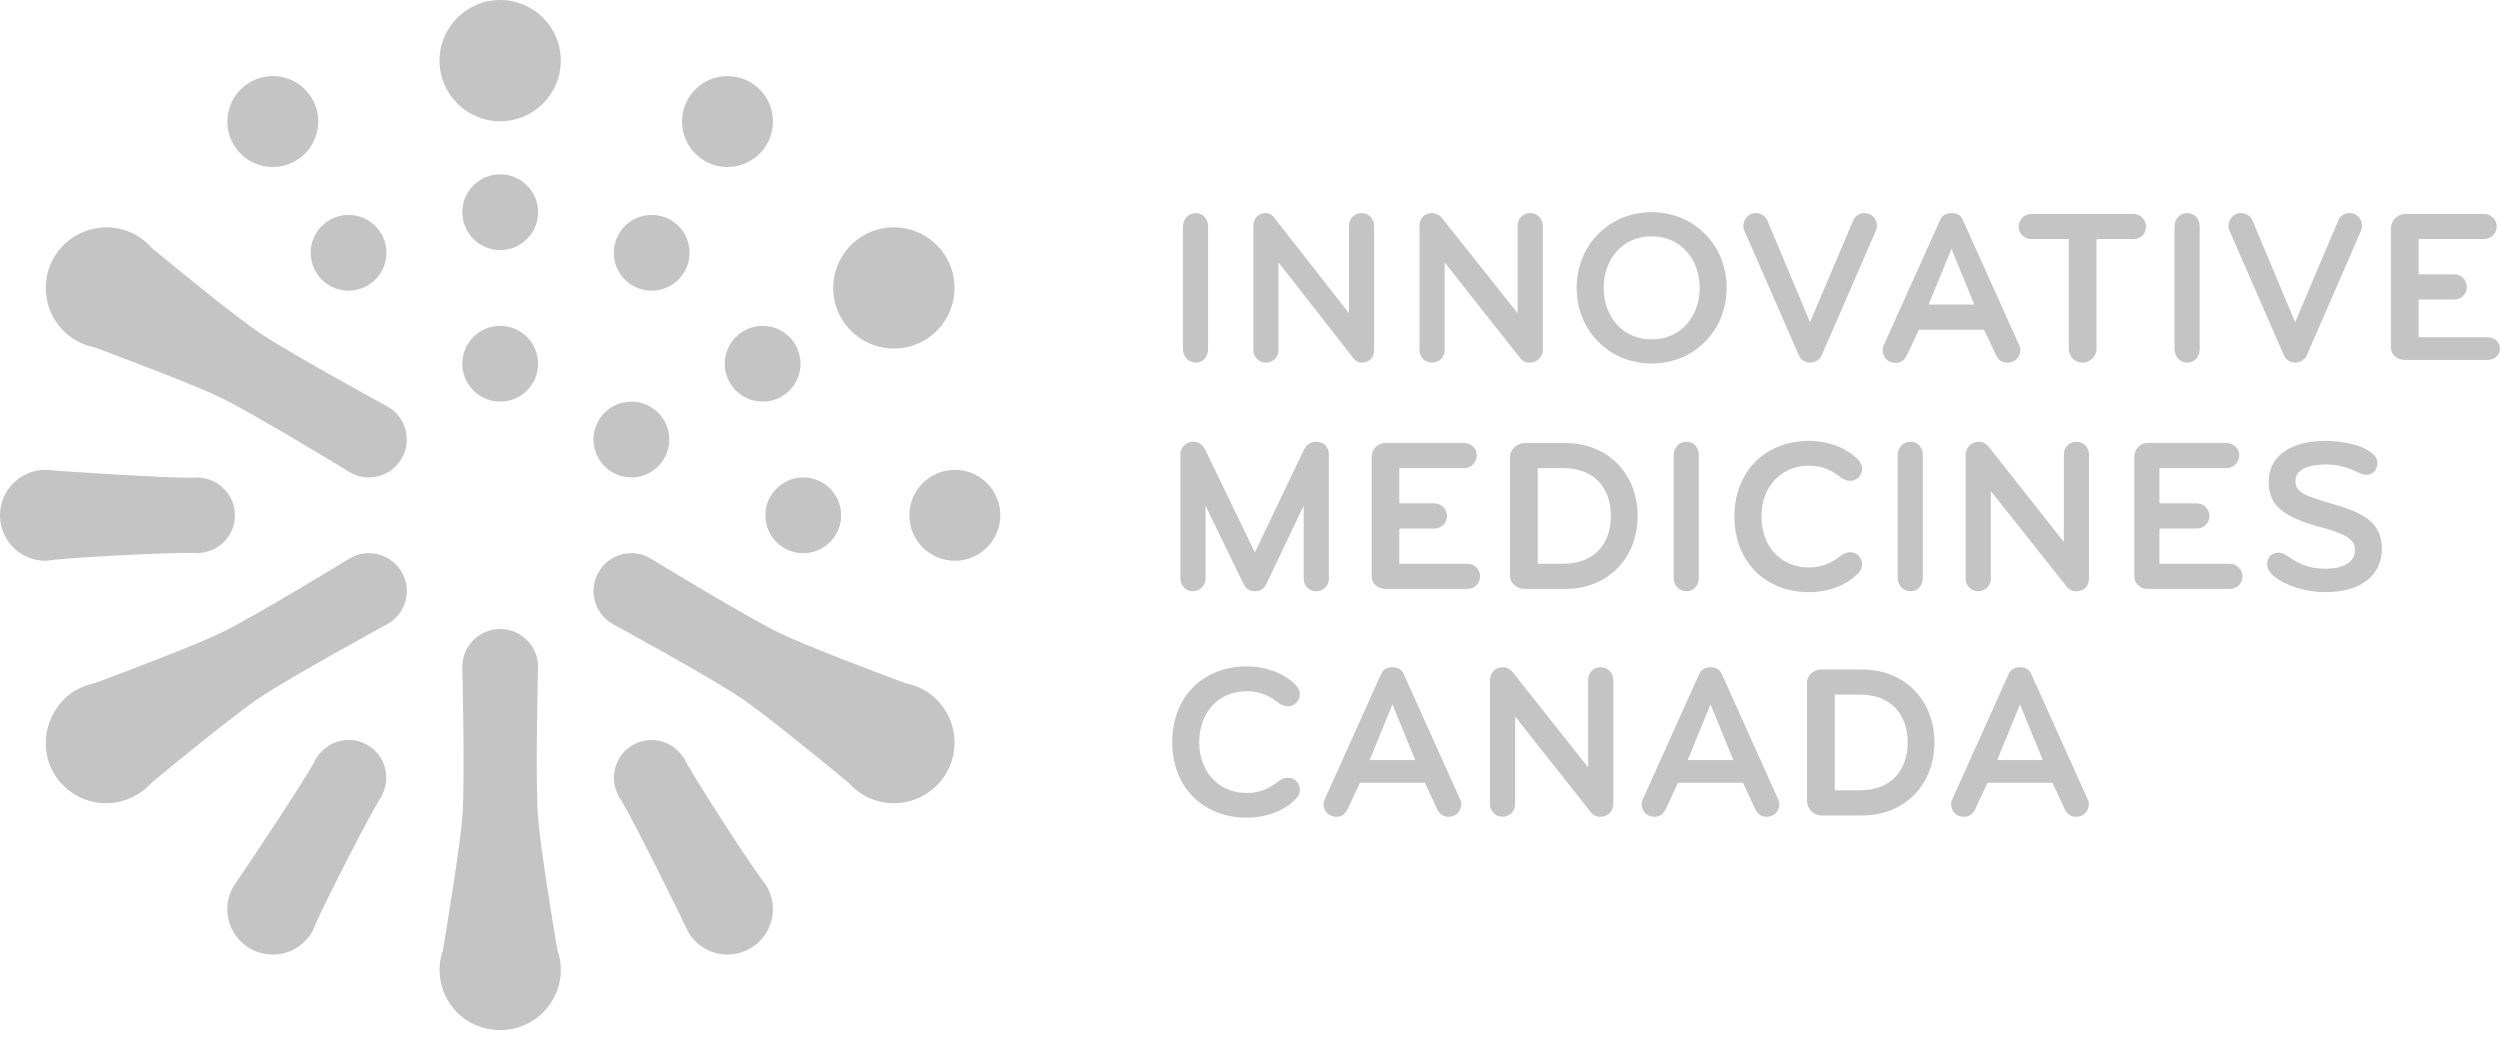 <svg xmlns="http://www.w3.org/2000/svg" width="231" height="96" viewBox="0 0 231 96" fill="none"><path d="M110.485 33.507C109.795 33.507 109.303 32.94 109.303 32.25V20.942C109.303 20.252 109.797 19.686 110.485 19.686C111.172 19.686 111.628 20.252 111.628 20.942V32.25C111.628 32.94 111.175 33.507 110.485 33.507Z" fill="#C4C4C4"></path><path d="M125.853 33.506C125.467 33.506 125.268 33.365 125.045 33.081L118.135 24.247V32.352C118.135 33 117.61 33.506 116.962 33.506C116.315 33.506 115.811 32.979 115.811 32.352V20.863C115.811 20.236 116.219 19.688 116.969 19.688C117.295 19.688 117.555 19.869 117.738 20.113L124.648 28.947V20.863C124.648 20.236 125.112 19.688 125.8 19.688C126.487 19.688 126.972 20.236 126.972 20.863V32.352C126.972 32.979 126.543 33.506 125.853 33.506Z" fill="#C4C4C4"></path><path d="M141.33 33.506C140.945 33.506 140.68 33.365 140.457 33.081L133.485 24.247V32.352C133.485 33 132.96 33.506 132.312 33.506C131.664 33.506 131.16 32.979 131.16 32.352V20.863C131.16 20.236 131.581 19.688 132.331 19.688C132.654 19.688 133.027 19.869 133.211 20.113L140.229 28.947V20.863C140.229 20.236 140.694 19.688 141.381 19.688C142.069 19.688 142.554 20.236 142.554 20.863V32.352C142.554 32.979 142.02 33.506 141.33 33.506Z" fill="#C4C4C4"></path><path d="M152.614 21.836C149.857 21.836 148.176 24.024 148.176 26.599C148.176 29.175 149.857 31.361 152.614 31.361C155.371 31.361 157.052 29.173 157.052 26.599C157.052 24.026 155.371 21.836 152.614 21.836ZM152.614 33.588C148.642 33.588 145.684 30.508 145.684 26.597C145.684 22.686 148.642 19.607 152.614 19.607C156.585 19.607 159.544 22.686 159.544 26.597C159.544 30.508 156.585 33.588 152.614 33.588Z" fill="#C4C4C4"></path><path d="M173.328 21.328L168.323 32.838C168.142 33.242 167.714 33.507 167.268 33.507C166.822 33.507 166.397 33.265 166.214 32.838L161.188 21.328C161.128 21.186 161.086 21.023 161.086 20.861C161.086 20.252 161.592 19.686 162.222 19.686C162.668 19.686 163.113 19.929 163.297 20.354L167.247 29.777L171.24 20.354C171.423 19.95 171.827 19.686 172.273 19.686C172.921 19.686 173.428 20.213 173.428 20.84C173.428 21.002 173.388 21.165 173.325 21.325" fill="#C4C4C4"></path><path d="M180.317 22.99L178.21 28.137H182.426L180.317 22.99ZM183.317 30.464H177.318L176.162 32.889C175.939 33.293 175.656 33.532 175.128 33.532C174.399 33.532 173.953 32.951 173.953 32.364C173.953 32.201 173.993 32.034 174.074 31.871L179.262 20.338C179.443 19.931 179.79 19.688 180.317 19.688C180.844 19.688 181.188 19.91 181.371 20.335L186.56 31.867C186.641 32.029 186.68 32.19 186.68 32.352C186.68 32.94 186.234 33.506 185.505 33.506C184.978 33.506 184.695 33.311 184.472 32.886L183.317 30.462V30.464Z" fill="#C4C4C4"></path><path d="M197.205 22.092H193.717V32.25C193.717 32.94 193.106 33.507 192.416 33.507C191.726 33.507 191.157 32.94 191.157 32.25V22.092H187.697C187.049 22.092 186.521 21.567 186.521 20.94C186.521 20.313 187.028 19.767 187.697 19.767H197.119C197.767 19.767 198.294 20.292 198.294 20.94C198.294 21.588 197.788 22.092 197.119 22.092" fill="#C4C4C4"></path><path d="M202.108 33.507C201.418 33.507 200.926 32.94 200.926 32.25V20.942C200.926 20.252 201.42 19.686 202.108 19.686C202.795 19.686 203.251 20.252 203.251 20.942V32.25C203.251 32.94 202.798 33.507 202.108 33.507Z" fill="#C4C4C4"></path><path d="M218.152 21.328L213.147 32.838C212.966 33.242 212.539 33.507 212.093 33.507C211.647 33.507 211.222 33.265 211.038 32.838L206.012 21.328C205.952 21.186 205.91 21.023 205.91 20.861C205.91 20.252 206.416 19.686 207.046 19.686C207.492 19.686 207.938 19.929 208.121 20.354L212.072 29.777L216.064 20.354C216.248 19.95 216.652 19.686 217.098 19.686C217.746 19.686 218.252 20.213 218.252 20.84C218.252 21.002 218.212 21.165 218.15 21.325" fill="#C4C4C4"></path><path d="M229.759 33.256H222.225C221.535 33.256 220.922 32.798 220.922 32.111V21.086C220.922 20.396 221.535 19.767 222.225 19.767H229.52C230.168 19.767 230.695 20.271 230.695 20.919C230.695 21.567 230.168 22.092 229.52 22.092H223.481V25.348H226.784C227.413 25.348 227.938 25.873 227.938 26.521C227.938 27.169 227.411 27.673 226.784 27.673H223.481V31.161H229.824C230.472 31.161 230.999 31.57 230.999 32.218C230.999 32.866 230.472 33.254 229.824 33.254" fill="#C4C4C4"></path><path d="M121.614 54.634C120.966 54.634 120.462 54.107 120.462 53.48V46.731L116.993 53.986C116.791 54.411 116.412 54.634 115.966 54.634C115.481 54.634 115.139 54.432 114.916 53.986L111.393 46.731V53.459C111.393 54.086 110.868 54.634 110.22 54.634C109.572 54.634 109.068 54.086 109.068 53.459V41.97C109.068 41.343 109.584 40.815 110.253 40.815C110.799 40.815 111.138 41.138 111.361 41.545L115.948 51.048L120.49 41.545C120.692 41.12 121.104 40.815 121.589 40.815C122.318 40.815 122.79 41.301 122.79 41.99V53.48C122.79 54.107 122.307 54.634 121.617 54.634" fill="#C4C4C4"></path><path d="M135.577 54.418H127.99C127.3 54.418 126.74 53.926 126.74 53.236V42.211C126.74 41.521 127.302 40.929 127.99 40.929H135.285C135.933 40.929 136.46 41.433 136.46 42.081C136.46 42.729 135.933 43.254 135.285 43.254H129.297V46.51H132.549C133.176 46.51 133.703 47.035 133.703 47.683C133.703 48.331 133.176 48.835 132.549 48.835H129.297V52.091H135.589C136.237 52.091 136.764 52.616 136.764 53.264C136.764 53.912 136.237 54.416 135.589 54.416" fill="#C4C4C4"></path><path d="M144.415 43.254H142.091V52.091H144.469C147.265 52.091 148.847 50.286 148.847 47.674C148.847 45.061 147.265 43.254 144.469 43.254M144.648 54.418H140.881C140.191 54.418 139.531 53.907 139.531 53.218V42.214C139.531 41.524 140.193 40.931 140.881 40.931H144.59C148.703 40.931 151.318 43.907 151.318 47.676C151.318 51.445 148.703 54.42 144.59 54.42" fill="#C4C4C4"></path><path d="M155.829 54.634C155.139 54.634 154.646 54.068 154.646 53.378V42.07C154.646 41.38 155.141 40.813 155.829 40.813C156.516 40.813 156.971 41.38 156.971 42.07V53.378C156.971 54.068 156.518 54.634 155.829 54.634Z" fill="#C4C4C4"></path><path d="M170.132 51.311C170.395 51.13 170.66 51.027 170.943 51.027C171.633 51.027 172.058 51.555 172.058 52.163C172.058 52.486 171.916 52.751 171.672 52.995C170.518 54.191 168.734 54.718 167.153 54.718C163.181 54.718 160.262 51.961 160.262 47.727C160.262 43.493 163.179 40.736 167.153 40.736C168.734 40.736 170.518 41.264 171.672 42.46C171.916 42.704 172.058 42.966 172.058 43.291C172.058 43.9 171.633 44.427 170.943 44.427C170.66 44.427 170.397 44.327 170.132 44.144C169.361 43.556 168.532 43.029 167.153 43.029C164.498 43.029 162.756 45.035 162.756 47.732C162.756 50.428 164.498 52.432 167.153 52.432C168.53 52.432 169.361 51.905 170.132 51.318" fill="#C4C4C4"></path><path d="M176.528 54.634C175.838 54.634 175.346 54.068 175.346 53.378V42.07C175.346 41.38 175.84 40.813 176.528 40.813C177.215 40.813 177.671 41.38 177.671 42.07V53.378C177.671 54.068 177.218 54.634 176.528 54.634Z" fill="#C4C4C4"></path><path d="M191.885 54.634C191.5 54.634 191.191 54.492 190.968 54.209L183.952 45.374V53.48C183.952 54.128 183.427 54.634 182.779 54.634C182.131 54.634 181.627 54.107 181.627 53.48V41.99C181.627 41.363 182.136 40.815 182.886 40.815C183.209 40.815 183.538 40.996 183.722 41.24L190.696 50.075V41.99C190.696 41.363 191.161 40.815 191.848 40.815C192.536 40.815 193.021 41.363 193.021 41.99V53.48C193.021 54.107 192.575 54.634 191.885 54.634Z" fill="#C4C4C4"></path><path d="M206.044 54.418H198.433C197.744 54.418 197.207 53.926 197.207 53.236V42.211C197.207 41.521 197.744 40.929 198.433 40.929H205.728C206.376 40.929 206.903 41.433 206.903 42.081C206.903 42.729 206.376 43.254 205.728 43.254H199.532V46.51H202.992C203.622 46.51 204.147 47.035 204.147 47.683C204.147 48.331 203.619 48.835 202.992 48.835H199.532V52.091H206.032C206.68 52.091 207.208 52.616 207.208 53.264C207.208 53.912 206.68 54.416 206.032 54.416" fill="#C4C4C4"></path><path d="M214.858 54.715C213.216 54.715 211.351 54.209 210.176 53.296C209.772 52.971 209.486 52.567 209.486 52.121C209.486 51.494 209.893 51.067 210.52 51.067C210.743 51.067 210.945 51.127 211.147 51.25C212.241 51.94 212.991 52.546 214.895 52.546C216.8 52.546 217.61 51.757 217.61 50.844C217.61 49.852 216.821 49.346 214.389 48.696C210.722 47.722 209.628 46.547 209.628 44.522C209.628 42.051 211.755 40.732 214.977 40.732C215.706 40.732 216.7 40.852 217.571 41.096C218.502 41.359 219.677 41.949 219.677 42.757C219.677 43.305 219.355 43.872 218.665 43.872C218.502 43.872 218.342 43.851 218.179 43.77C217.248 43.345 216.275 42.919 214.998 42.919C213.193 42.919 212.099 43.405 212.099 44.459C212.099 45.453 212.91 45.797 215.341 46.505C218.117 47.316 220.084 48.106 220.084 50.7C220.084 53.05 218.3 54.713 214.856 54.713" fill="#C4C4C4"></path><path d="M118.183 72.148C118.446 71.967 118.71 71.865 118.994 71.865C119.683 71.865 120.108 72.392 120.108 73C120.108 73.323 119.967 73.588 119.723 73.832C118.569 75.028 116.785 75.555 115.203 75.555C111.232 75.555 108.312 72.798 108.312 68.564C108.312 64.331 111.23 61.574 115.203 61.574C116.785 61.574 118.569 62.101 119.723 63.297C119.967 63.541 120.108 63.803 120.108 64.128C120.108 64.737 119.683 65.264 118.994 65.264C118.71 65.264 118.448 65.162 118.183 64.981C117.412 64.393 116.583 63.866 115.203 63.866C112.549 63.866 110.807 65.873 110.807 68.569C110.807 71.265 112.549 73.27 115.203 73.27C116.581 73.27 117.412 72.743 118.183 72.155" fill="#C4C4C4"></path><path d="M128.661 65.083L126.554 70.23H130.77L128.661 65.083ZM131.659 72.325H125.66L124.504 74.8C124.281 75.204 123.997 75.472 123.47 75.472C122.741 75.472 122.295 74.905 122.295 74.317C122.295 74.155 122.334 73.992 122.416 73.832L127.604 62.301C127.785 61.894 128.131 61.653 128.659 61.653C129.186 61.653 129.529 61.876 129.713 62.301L134.901 73.832C134.983 73.994 135.022 74.155 135.022 74.317C135.022 74.905 134.576 75.472 133.847 75.472C133.32 75.472 133.036 75.225 132.813 74.8L131.659 72.325Z" fill="#C4C4C4"></path><path d="M147.883 75.472C147.498 75.472 147.215 75.33 146.992 75.047L139.999 66.21V74.315C139.999 74.963 139.474 75.469 138.826 75.469C138.178 75.469 137.674 74.942 137.674 74.315V62.826C137.674 62.199 138.136 61.651 138.884 61.651C139.207 61.651 139.56 61.834 139.743 62.075L146.743 70.91V62.826C146.743 62.199 147.208 61.651 147.895 61.651C148.583 61.651 149.068 62.199 149.068 62.826V74.315C149.068 74.942 148.573 75.469 147.883 75.469" fill="#C4C4C4"></path><path d="M158.051 65.083L155.945 70.23H160.16L158.051 65.083ZM161.05 72.325H155.051L153.894 74.8C153.671 75.204 153.388 75.472 152.861 75.472C152.131 75.472 151.686 74.905 151.686 74.317C151.686 74.155 151.725 73.992 151.806 73.832L156.995 62.301C157.176 61.894 157.522 61.653 158.049 61.653C158.576 61.653 158.92 61.876 159.104 62.301L164.292 73.832C164.373 73.994 164.413 74.155 164.413 74.317C164.413 74.905 163.967 75.472 163.238 75.472C162.71 75.472 162.427 75.225 162.204 74.8L161.05 72.325Z" fill="#C4C4C4"></path><path d="M171.857 64.184H169.532V73.021H171.894C174.69 73.021 176.272 71.217 176.272 68.604C176.272 65.991 174.69 64.184 171.894 64.184M172.089 75.346H168.306C167.616 75.346 166.973 74.74 166.973 74.053V63.049C166.973 62.359 167.616 61.859 168.306 61.859H172.015C176.128 61.859 178.743 64.835 178.743 68.604C178.743 72.373 176.13 75.349 172.015 75.349" fill="#C4C4C4"></path><path d="M186.647 65.083L184.541 70.23H188.756L186.647 65.083ZM189.646 72.325H183.647L182.49 74.8C182.267 75.204 181.984 75.472 181.456 75.472C180.727 75.472 180.281 74.905 180.281 74.317C180.281 74.155 180.321 73.992 180.402 73.832L185.59 62.301C185.772 61.894 186.118 61.653 186.645 61.653C187.172 61.653 187.516 61.876 187.699 62.301L192.888 73.832C192.969 73.994 193.008 74.155 193.008 74.317C193.008 74.905 192.563 75.472 191.833 75.472C191.306 75.472 191.023 75.225 190.8 74.8L189.646 72.325Z" fill="#C4C4C4"></path><path d="M60.091 43.644C58.416 44.61 56.275 44.036 55.309 42.362C54.343 40.688 54.917 38.546 56.591 37.58C58.266 36.614 60.407 37.188 61.373 38.862C62.339 40.537 61.766 42.678 60.091 43.644Z" fill="#C4C4C4"></path><path d="M88.227 51.815C85.907 51.815 84.025 49.933 84.025 47.613C84.025 45.293 85.907 43.412 88.227 43.412C90.547 43.412 92.428 45.293 92.428 47.613C92.428 49.933 90.547 51.815 88.227 51.815Z" fill="#C4C4C4"></path><path d="M85.396 31.458C82.716 33.005 79.29 32.087 77.744 29.407C76.197 26.727 77.114 23.301 79.794 21.755C82.475 20.208 85.9 21.125 87.447 23.805C88.994 26.486 88.076 29.911 85.396 31.458Z" fill="#C4C4C4"></path><path d="M70.858 13.331C69.699 15.34 67.128 16.03 65.119 14.869C63.11 13.71 62.42 11.139 63.582 9.13C64.74 7.121 67.311 6.433 69.32 7.592C71.329 8.751 72.017 11.322 70.858 13.331Z" fill="#C4C4C4"></path><path d="M51.817 5.602C51.817 8.695 49.309 11.204 46.215 11.204C43.122 11.204 40.613 8.695 40.613 5.602C40.613 2.508 43.122 0 46.215 0C49.309 0 51.817 2.508 51.817 5.602Z" fill="#C4C4C4"></path><path d="M28.844 9.13C30.003 11.139 29.316 13.71 27.307 14.869C25.298 16.028 22.727 15.34 21.568 13.331C20.407 11.322 21.096 8.751 23.105 7.592C25.114 6.431 27.685 7.121 28.844 9.13Z" fill="#C4C4C4"></path><path d="M74.221 51.116C72.286 51.116 70.721 49.548 70.721 47.616C70.721 45.684 72.288 44.116 74.221 44.116C76.153 44.116 77.721 45.684 77.721 47.616C77.721 49.548 76.153 51.116 74.221 51.116Z" fill="#C4C4C4"></path><path d="M72.218 36.642C70.543 37.608 68.402 37.034 67.436 35.36C66.47 33.685 67.043 31.544 68.718 30.578C70.392 29.612 72.534 30.185 73.5 31.86C74.466 33.534 73.892 35.676 72.218 36.642Z" fill="#C4C4C4"></path><path d="M63.248 25.108C62.282 26.783 60.141 27.357 58.466 26.39C56.792 25.424 56.218 23.283 57.184 21.608C58.15 19.934 60.291 19.36 61.966 20.326C63.641 21.293 64.214 23.434 63.248 25.108Z" fill="#C4C4C4"></path><path d="M49.717 19.607C49.717 21.541 48.149 23.107 46.217 23.107C44.285 23.107 42.717 21.539 42.717 19.607C42.717 17.674 44.285 16.107 46.217 16.107C48.149 16.107 49.717 17.674 49.717 19.607Z" fill="#C4C4C4"></path><path d="M35.24 21.608C36.206 23.283 35.633 25.424 33.958 26.39C32.284 27.357 30.142 26.783 29.176 25.108C28.21 23.434 28.784 21.293 30.458 20.326C32.133 19.36 34.274 19.934 35.24 21.608Z" fill="#C4C4C4"></path><path d="M49.717 33.609C49.717 35.543 48.149 37.109 46.217 37.109C44.285 37.109 42.717 35.541 42.717 33.609C42.717 31.676 44.285 30.109 46.217 30.109C48.149 30.109 49.717 31.676 49.717 33.609Z" fill="#C4C4C4"></path><path d="M35.837 37.58C35.837 37.58 26.791 32.661 23.955 30.736C21.735 29.229 16.567 25.009 14.054 22.937C13.657 22.48 13.183 22.078 12.631 21.757C9.95 20.21 6.525 21.13 4.978 23.808C3.431 26.488 4.349 29.914 7.029 31.461C7.584 31.781 8.171 31.99 8.766 32.104C11.804 33.237 17.996 35.583 20.395 36.742C23.5 38.242 32.337 43.644 32.337 43.644C34.011 44.611 36.153 44.037 37.119 42.362C38.085 40.688 37.511 38.547 35.837 37.58Z" fill="#C4C4C4"></path><path d="M37.118 52.865C36.152 51.19 34.011 50.616 32.336 51.583C32.336 51.583 23.552 56.957 20.468 58.45C18.053 59.618 11.819 61.983 8.767 63.123C8.173 63.239 7.585 63.446 7.033 63.766H7.007H6.981C4.424 65.316 3.412 68.739 4.959 71.417C6.505 74.094 9.905 75.014 12.586 73.467H12.562H12.6C13.155 73.147 13.647 72.743 14.046 72.283C16.55 70.218 21.68 66.033 23.882 64.535C26.734 62.596 35.834 57.644 35.834 57.644H35.838C37.513 56.678 38.089 54.537 37.123 52.862" fill="#C4C4C4"></path><path d="M51.501 87.783C50.962 84.578 49.903 78.066 49.708 75.416C49.462 72.078 49.699 62.231 49.713 61.65C49.713 61.639 49.717 61.629 49.717 61.618C49.717 59.683 48.15 58.118 46.217 58.118C44.285 58.118 42.718 59.688 42.718 61.62V61.627H42.715C42.715 61.627 42.978 71.918 42.727 75.337C42.532 78.014 41.461 84.603 40.922 87.815C40.729 88.38 40.618 88.935 40.618 89.564C40.618 89.571 40.613 89.534 40.613 89.534H40.616C40.618 92.79 43.124 95.18 46.217 95.18C49.311 95.18 51.819 92.697 51.819 89.604C51.819 88.958 51.706 88.364 51.503 87.785" fill="#C4C4C4"></path><path d="M85.398 63.769C84.834 63.444 84.237 63.232 83.63 63.118C80.581 61.98 74.424 59.646 72.032 58.492C69.061 57.057 60.852 52.054 60.145 51.622C60.127 51.611 60.111 51.594 60.092 51.583C58.418 50.616 56.276 51.19 55.31 52.865C54.342 54.539 54.918 56.681 56.592 57.647C56.592 57.647 56.592 57.647 56.594 57.647V57.651C56.594 57.651 65.636 62.57 68.472 64.496C70.697 66.005 75.883 70.242 78.389 72.308C78.774 72.747 79.232 73.135 79.764 73.447C79.782 73.463 79.796 73.474 79.796 73.474V73.47C82.479 75.014 85.902 74.097 87.449 71.417C88.996 68.737 88.078 65.311 85.398 63.764" fill="#C4C4C4"></path><path d="M21.706 47.613C21.706 45.753 20.252 44.248 18.422 44.134C18.422 44.132 18.422 44.125 18.422 44.12C18.406 44.123 18.378 44.125 18.357 44.127C18.306 44.125 18.257 44.111 18.206 44.111C18.09 44.111 17.981 44.134 17.867 44.146C15.219 44.169 5.546 43.547 4.201 43.412C1.881 43.412 0 45.293 0 47.613C0 49.933 1.881 51.815 4.201 51.815C4.276 51.815 4.345 51.796 4.417 51.794C4.417 51.796 4.417 51.805 4.417 51.808C4.471 51.796 4.547 51.785 4.633 51.77C4.787 51.754 4.94 51.747 5.089 51.717C7.634 51.45 15.7 51.039 17.948 51.09C18.034 51.097 18.118 51.116 18.206 51.116C18.241 51.116 18.273 51.106 18.311 51.106C18.352 51.109 18.394 51.113 18.424 51.116C18.424 51.111 18.424 51.099 18.424 51.095C20.254 50.981 21.708 49.476 21.708 47.616" fill="#C4C4C4"></path><path d="M33.958 68.838C32.348 67.909 30.316 68.416 29.301 69.944C29.299 69.944 29.292 69.939 29.29 69.939C29.283 69.956 29.271 69.979 29.262 70C29.234 70.041 29.199 70.079 29.173 70.123C29.115 70.222 29.081 70.329 29.034 70.434C27.731 72.74 22.355 80.806 21.565 81.902C20.406 83.911 21.093 86.48 23.102 87.641C25.111 88.802 27.68 88.113 28.841 86.104C28.878 86.039 28.897 85.971 28.932 85.904C28.934 85.904 28.941 85.909 28.944 85.911C28.96 85.86 28.988 85.788 29.02 85.707C29.083 85.565 29.155 85.428 29.201 85.284C30.244 82.945 33.921 75.755 35.087 73.834C35.135 73.762 35.193 73.702 35.237 73.625C35.256 73.595 35.263 73.56 35.279 73.53C35.303 73.495 35.326 73.462 35.344 73.437C35.34 73.437 35.33 73.43 35.326 73.428C36.143 71.786 35.565 69.772 33.955 68.843" fill="#C4C4C4"></path><path d="M58.464 68.841C56.854 69.77 56.276 71.783 57.093 73.425C57.091 73.425 57.087 73.43 57.084 73.432C57.093 73.446 57.11 73.47 57.121 73.486C57.145 73.53 57.158 73.579 57.184 73.623C57.242 73.723 57.316 73.806 57.384 73.899C58.728 76.18 63.025 84.871 63.58 86.102C64.739 88.111 67.31 88.8 69.319 87.639C71.328 86.478 72.015 83.909 70.856 81.9C70.819 81.835 70.768 81.786 70.729 81.724C70.731 81.721 70.738 81.717 70.74 81.717C70.703 81.677 70.654 81.617 70.601 81.547C70.51 81.424 70.427 81.292 70.327 81.18C68.822 79.109 64.435 72.329 63.353 70.357C63.315 70.278 63.29 70.197 63.246 70.123C63.227 70.093 63.204 70.069 63.185 70.039C63.167 70.002 63.151 69.965 63.137 69.935C63.132 69.937 63.123 69.944 63.118 69.946C62.103 68.418 60.073 67.912 58.461 68.841" fill="#C4C4C4"></path></svg>